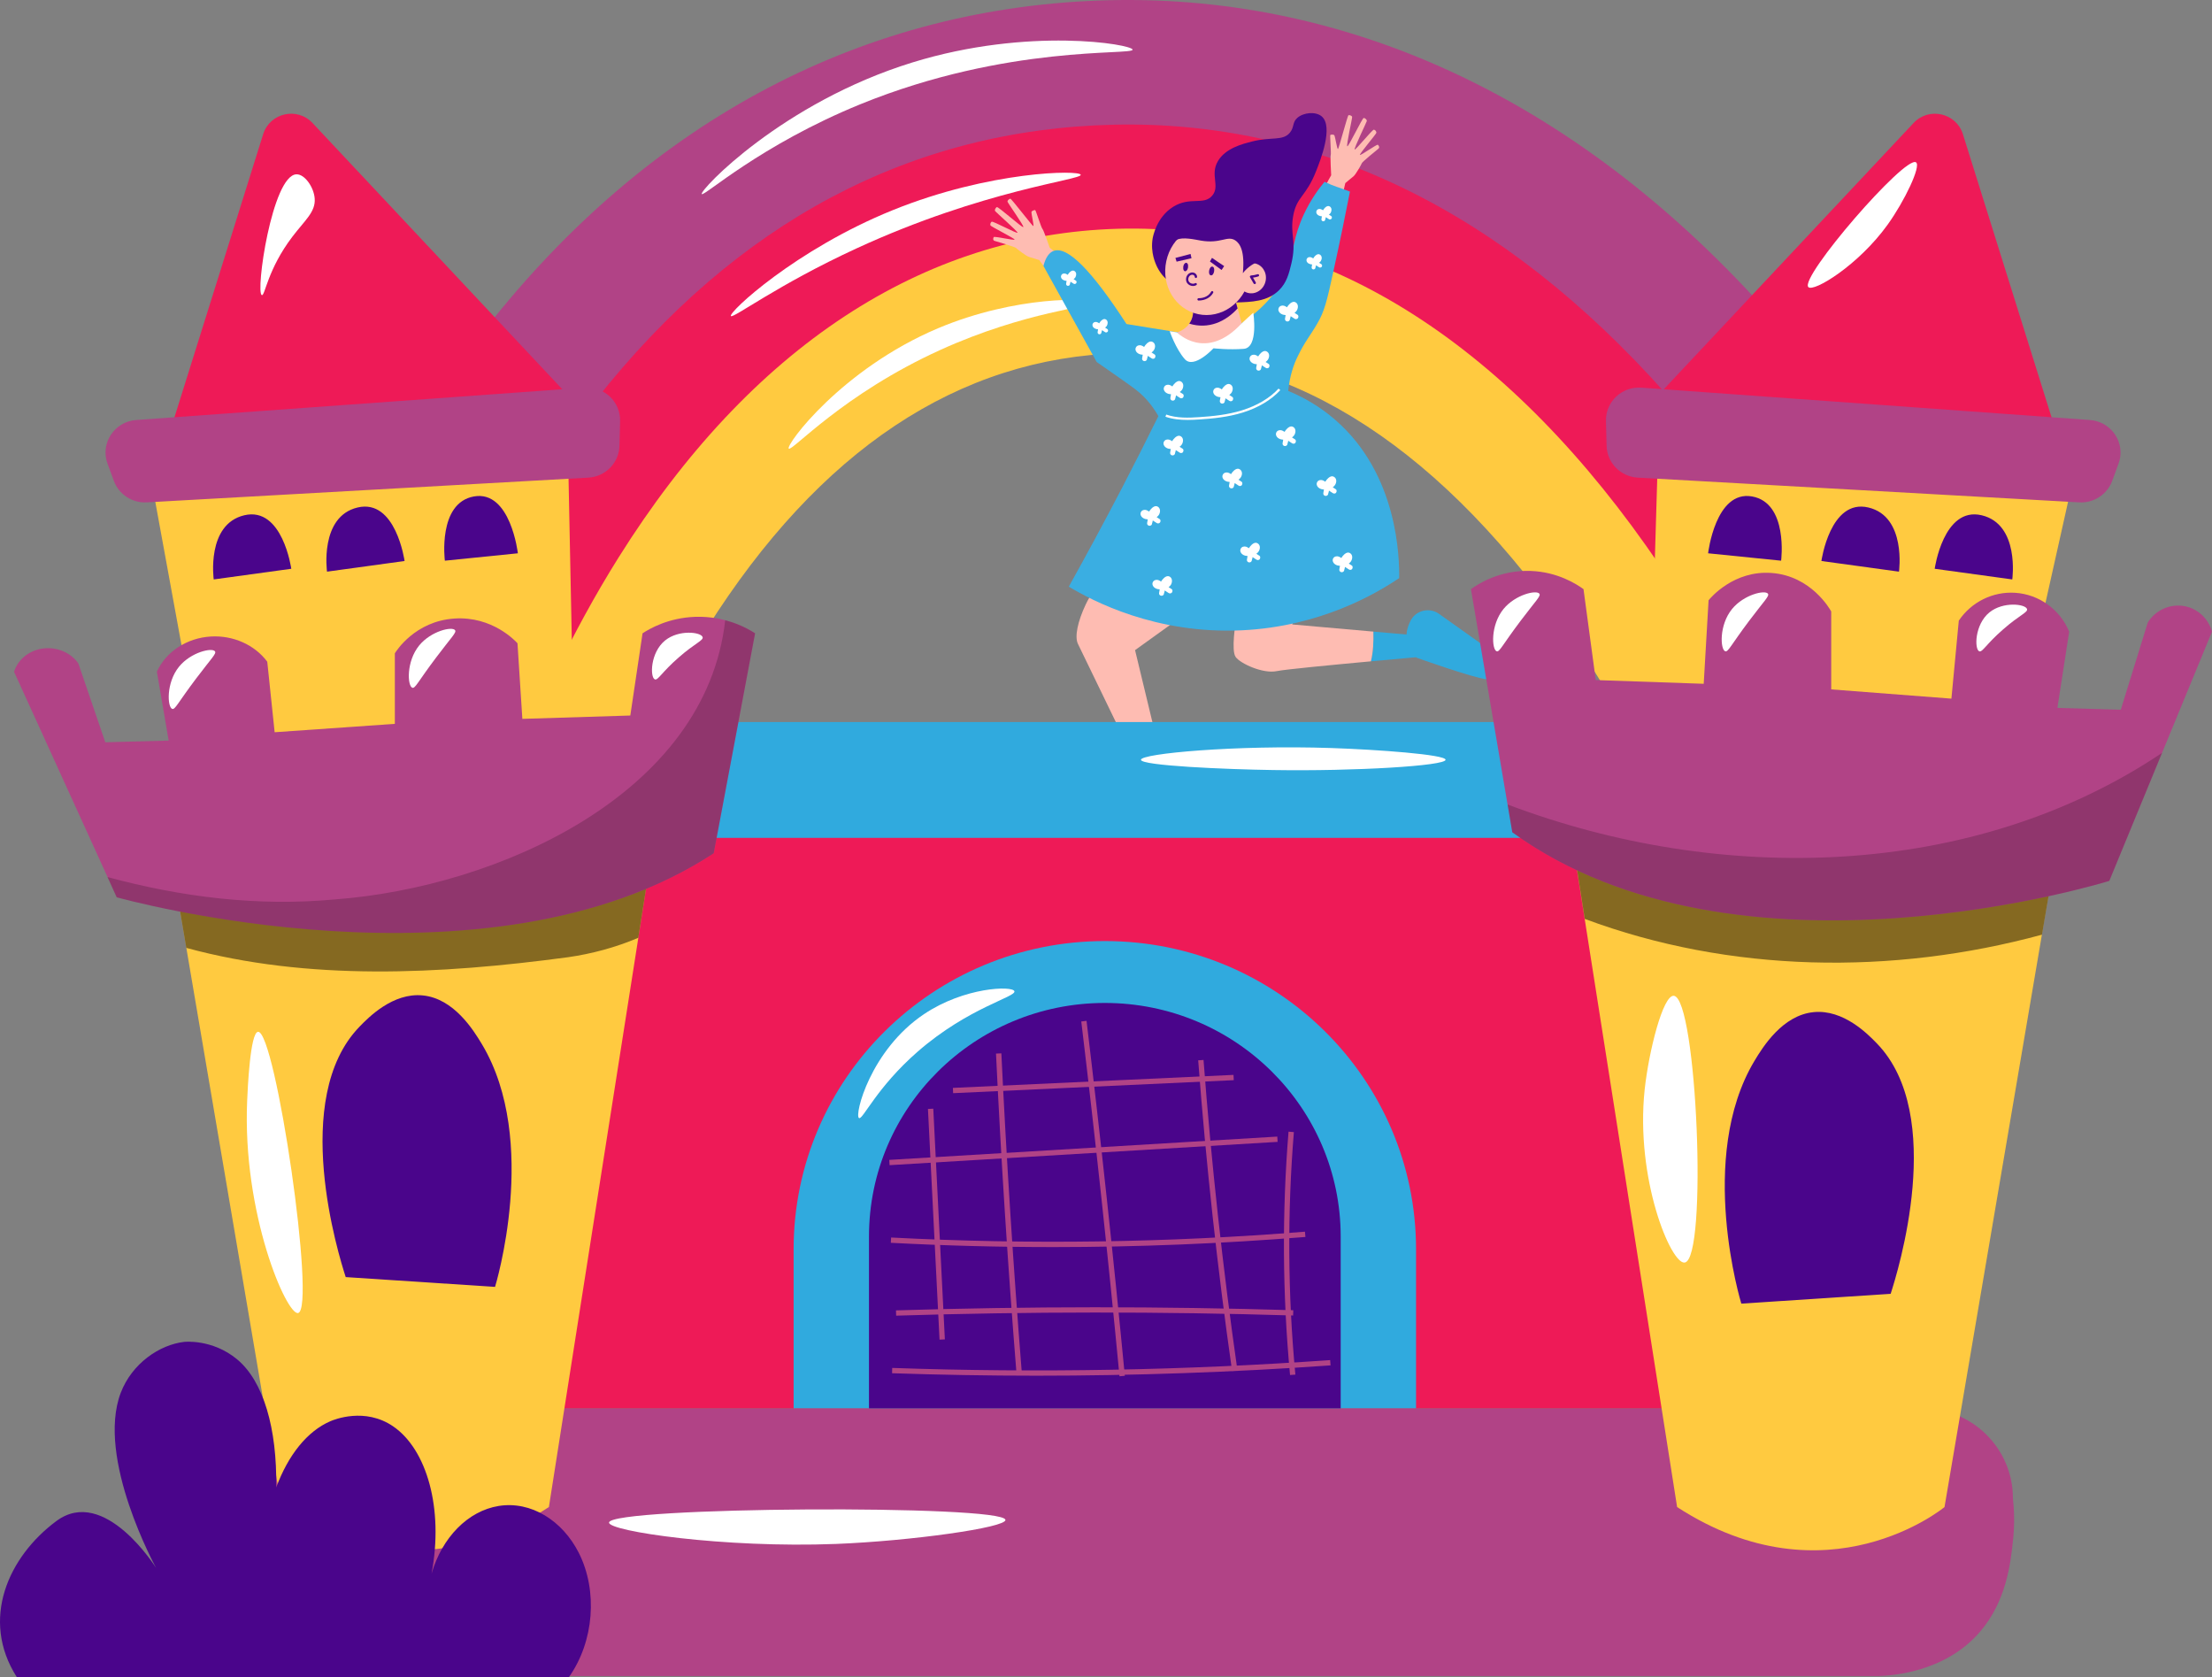 <?xml version="1.0" encoding="UTF-8"?>
<svg xmlns="http://www.w3.org/2000/svg" width="124" height="94" viewBox="0 0 124 94" fill="none">
  <rect x="0" y="0" width="124" height="94" fill="#808080" stroke="none"/>
  <path d="M103.653 47.339C102.293 47.339 101.004 46.506 100.471 45.138C100.44 45.059 97.183 36.869 90.745 28.927C82.435 18.675 72.968 13.606 62.599 13.859C52.252 14.112 43.375 19.294 36.209 29.259C30.66 36.974 28.279 44.785 28.256 44.859C27.702 46.698 25.792 47.74 23.983 47.178C22.174 46.615 21.153 44.671 21.703 42.828C21.809 42.47 24.379 33.966 30.558 25.305C38.943 13.554 49.963 7.181 62.432 6.876C74.887 6.571 86.546 12.708 96.149 24.629C103.218 33.404 106.686 42.178 106.831 42.544C107.531 44.336 106.673 46.367 104.916 47.077C104.507 47.26 104.076 47.339 103.653 47.339Z" fill="#EE1A57"></path>
  <path d="M107.566 40.469C106.069 40.469 104.657 39.637 104.067 38.268C104.032 38.19 100.449 29.999 93.376 22.058C84.24 11.806 73.831 6.736 62.432 6.989C51.059 7.251 41.297 12.429 33.419 22.393C27.319 30.108 24.7 37.919 24.674 37.993C24.067 39.833 21.963 40.875 19.978 40.312C17.993 39.75 16.87 37.806 17.469 35.962C17.588 35.605 20.409 27.101 27.204 18.44C36.421 6.688 48.541 0.316 62.251 0.011C75.943 -0.294 88.764 5.843 99.322 17.764C107.09 26.538 110.906 35.313 111.065 35.679C111.835 37.47 110.893 39.502 108.961 40.212C108.503 40.391 108.032 40.469 107.566 40.469Z" fill="#B14386"></path>
  <path d="M98.856 53.276C97.663 53.276 96.532 52.443 96.061 51.074C96.035 50.996 93.174 42.806 87.523 34.864C80.226 24.612 71.912 19.543 62.81 19.796C53.726 20.048 45.932 25.231 39.638 35.195C34.766 42.91 32.675 50.717 32.653 50.795C32.169 52.639 30.488 53.677 28.904 53.114C27.315 52.552 26.421 50.608 26.901 48.764C26.994 48.407 29.251 39.903 34.678 31.242C42.041 19.499 51.719 13.127 62.665 12.822C73.598 12.516 83.835 18.654 92.267 30.575C98.473 39.349 101.519 48.123 101.646 48.49C102.263 50.281 101.51 52.312 99.965 53.023C99.604 53.193 99.226 53.276 98.856 53.276Z" fill="#FFCA40"></path>
  <path d="M39.339 10.878C39.198 10.678 43.845 5.756 51.142 3.502C57.669 1.488 63.475 2.487 63.492 2.783C63.505 3.11 56.499 2.478 48.238 5.839C42.613 8.132 39.453 11.035 39.339 10.878Z" fill="white"></path>
  <path d="M40.972 17.713C40.831 17.504 44.59 13.986 50.052 11.776C55.496 9.574 60.531 9.522 60.584 9.796C60.641 10.084 55.157 10.629 48.009 13.925C43.582 15.965 41.082 17.874 40.972 17.713Z" fill="white"></path>
  <path d="M44.215 25.145C44.034 24.94 47.181 20.681 52.578 18.401C56.961 16.552 61.187 16.701 61.235 16.958C61.279 17.198 57.507 17.438 52.723 19.608C47.225 22.102 44.382 25.332 44.215 25.145Z" fill="white"></path>
  <path d="M64.712 40.931L63.629 36.438C64.514 35.801 65.394 35.165 66.279 34.533C65.055 33.657 63.832 32.785 62.608 31.909C62.199 32.175 61.376 32.785 60.861 33.883C60.421 34.816 60.227 35.683 60.429 36.093C60.605 36.455 61.917 39.162 62.912 41.215C63.515 41.319 64.175 41.38 64.712 40.931Z" fill="#FEBCB2"></path>
  <path d="M65.227 43.068L64.712 40.931C64.175 41.38 63.515 41.319 62.912 41.215C63.541 42.518 64.047 43.56 64.047 43.56C64.047 43.56 64.342 44.192 64.756 44.123C65.169 44.053 65.227 43.068 65.227 43.068Z" fill="#FFCA40"></path>
  <path d="M65.152 42.753C65.152 42.753 66.178 42.81 66.816 43.957L63.22 48.207C63.22 48.207 62.225 47.749 62.331 47.043C62.437 46.337 63.867 43.189 63.867 43.189C63.867 43.189 64.95 43.49 65.152 42.753Z" fill="#FFCA40"></path>
  <path d="M62.718 17.886C62.555 17.66 62.384 17.433 62.199 17.206C61.191 15.938 60.117 14.909 59.069 14.068L58.995 14.007C58.99 14.007 58.99 14.003 58.986 13.998L58.845 13.885C58.845 13.885 58.497 12.874 58.436 12.826C58.374 12.774 58.066 11.784 58.031 11.775C57.995 11.767 57.828 11.806 57.819 11.893C57.811 11.98 57.973 12.656 57.925 12.669C57.877 12.682 56.693 11.121 56.635 11.134C56.578 11.148 56.459 11.23 56.481 11.309C56.503 11.387 57.414 12.665 57.366 12.726C57.318 12.791 55.953 11.562 55.878 11.605C55.808 11.649 55.737 11.771 55.79 11.836C55.843 11.906 57.071 12.987 57.04 13.044C57.005 13.105 55.663 12.381 55.592 12.425C55.522 12.468 55.5 12.577 55.522 12.634C55.548 12.695 56.873 13.362 56.877 13.427C56.877 13.493 55.737 13.227 55.707 13.288C55.672 13.349 55.641 13.475 55.768 13.506C55.896 13.536 56.913 13.846 56.952 13.894C56.992 13.942 57.529 14.356 57.683 14.399C57.828 14.438 58.207 14.561 58.264 14.578C58.568 14.988 59.259 15.969 59.822 17.11C60.055 17.581 60.231 18.017 60.65 18.632C60.799 18.854 60.944 19.037 61.138 19.29C61.547 19.822 61.899 20.24 62.142 20.528L63.744 18.749C63.396 18.466 63.057 18.174 62.718 17.886Z" fill="#FEBCB2"></path>
  <path d="M72.607 14.966C72.673 14.696 72.744 14.421 72.823 14.142C73.263 12.595 73.853 11.239 74.482 10.071L74.531 9.988C74.531 9.984 74.535 9.984 74.535 9.979L74.623 9.823C74.623 9.823 74.562 8.759 74.597 8.689C74.632 8.619 74.544 7.586 74.575 7.565C74.606 7.543 74.768 7.517 74.808 7.595C74.848 7.674 74.953 8.358 75.002 8.354C75.05 8.349 75.539 6.462 75.596 6.453C75.653 6.444 75.79 6.479 75.798 6.558C75.807 6.636 75.459 8.157 75.525 8.201C75.596 8.24 76.371 6.597 76.45 6.61C76.533 6.623 76.639 6.71 76.617 6.793C76.595 6.876 75.886 8.336 75.939 8.38C75.992 8.423 76.934 7.251 77.017 7.268C77.101 7.281 77.158 7.373 77.158 7.438C77.158 7.504 76.208 8.615 76.234 8.681C76.256 8.742 77.189 8.07 77.238 8.114C77.29 8.157 77.365 8.262 77.264 8.341C77.158 8.419 76.357 9.082 76.344 9.143C76.326 9.204 75.996 9.788 75.873 9.884C75.759 9.971 75.459 10.228 75.415 10.263C75.292 10.755 75.032 11.924 74.949 13.188C74.914 13.711 74.914 14.181 74.764 14.905C74.711 15.166 74.65 15.389 74.57 15.698C74.399 16.343 74.236 16.862 74.126 17.219L72.022 16.169C72.211 15.759 72.409 15.363 72.607 14.966Z" fill="#FEBCB2"></path>
  <path d="M79.61 35.204L79.068 35.583L76.987 35.4C77.004 35.958 76.982 36.529 76.85 37.065C78.303 36.93 79.478 36.83 79.478 36.83C79.478 36.83 80.204 36.241 80.222 35.997C80.239 35.758 79.61 35.204 79.61 35.204Z" fill="#30AADE"></path>
  <path d="M72.44 34.999L72.766 33.957L69.271 34.868C69.271 34.868 69.007 36.451 69.267 36.821C69.526 37.192 70.807 37.776 71.569 37.615C72.022 37.519 74.729 37.262 76.85 37.066C76.982 36.529 77.004 35.958 76.987 35.4L72.44 34.999Z" fill="#FEBCB2"></path>
  <path d="M69.606 18.117C71.257 16.984 71.921 15.833 72.216 14.97C72.529 14.064 72.498 13.288 73.088 12.019C73.471 11.195 73.924 10.581 74.25 10.189C74.531 10.324 74.76 10.411 74.923 10.468C74.98 10.489 75.024 10.502 75.13 10.537C75.231 10.572 75.376 10.624 75.676 10.738C75.434 11.976 75.126 13.484 74.747 15.214C74.373 16.932 74.241 17.45 73.849 18.126C73.466 18.793 73.136 19.159 72.736 19.996C72.537 20.406 72.3 21.038 72.216 21.91C73.044 22.254 73.959 22.759 74.835 23.518C78.391 26.587 78.448 31.32 78.435 32.401C77.146 33.269 74.034 35.112 69.637 35.326C64.778 35.561 61.226 33.665 59.914 32.881C60.918 31.085 61.917 29.228 62.912 27.319C63.611 25.972 64.285 24.638 64.936 23.322C64.773 23.034 64.505 22.616 64.078 22.193C63.823 21.94 63.616 21.788 62.806 21.216C62.318 20.872 61.873 20.563 61.477 20.288C60.482 18.492 59.487 16.701 58.493 14.905C58.616 14.434 58.81 14.151 59.074 14.059C59.844 13.789 61.2 15.153 63.149 18.161C64.091 18.314 65.037 18.466 65.979 18.619L69.606 18.117Z" fill="#3AAEE2"></path>
  <path d="M78.844 35.614C78.844 35.614 78.835 35.226 79.09 34.759C79.398 34.193 80.147 34.031 80.67 34.406L83.892 36.695C84.302 36.987 84.323 37.589 83.927 37.894C83.773 38.011 83.588 38.09 83.377 38.077C82.66 38.025 79.381 36.852 79.381 36.852C79.381 36.852 79.601 35.758 78.844 35.614Z" fill="#30AADE"></path>
  <path d="M66.608 16.675C66.89 17.032 66.965 17.507 66.793 17.917C66.573 18.449 66.045 18.61 65.979 18.628C66.027 18.684 66.85 19.652 67.99 19.329C69.196 18.985 69.606 18.122 69.606 18.122C69.434 17.49 69.262 16.853 69.091 16.221C68.263 16.369 67.436 16.522 66.608 16.675Z" fill="#FEBCB2"></path>
  <path d="M66.608 16.675C66.89 17.032 66.965 17.507 66.793 17.917C66.758 18 66.714 18.074 66.666 18.139C67.753 18.475 68.721 18.017 69.377 17.285C69.28 16.932 69.183 16.579 69.086 16.221C68.263 16.369 67.436 16.522 66.608 16.675Z" fill="#4A058B"></path>
  <path d="M64.615 13.362C64.632 13.27 64.826 12.176 65.763 11.592C66.714 10.999 67.471 11.527 67.951 10.969C68.413 10.428 67.815 9.805 68.277 9.025C68.699 8.31 69.646 8.066 70.187 7.931C71.278 7.652 71.925 7.918 72.317 7.425C72.564 7.116 72.436 6.854 72.731 6.601C73.079 6.301 73.752 6.24 74.087 6.519C74.778 7.09 73.994 9.042 73.792 9.557C73.206 11.06 72.696 10.982 72.493 12.102C72.304 13.153 72.696 13.51 72.392 14.77C72.256 15.336 72.132 15.838 71.705 16.261C71.058 16.906 70.156 16.927 69.263 16.953C68.787 16.967 67.634 16.984 66.406 16.33C65.878 16.051 65.262 15.72 64.888 15.005C64.773 14.778 64.483 14.155 64.615 13.362Z" fill="#4A058B"></path>
  <path d="M70.029 15.616C70.325 14.244 69.525 12.91 68.242 12.638C66.959 12.366 65.677 13.258 65.381 14.63C65.084 16.003 65.884 17.336 67.167 17.608C68.451 17.881 69.732 16.989 70.029 15.616Z" fill="#FEBCB2"></path>
  <path d="M66.362 14.844C66.371 14.818 66.384 14.796 66.402 14.778C66.419 14.761 66.433 14.748 66.45 14.739C66.468 14.726 66.486 14.726 66.503 14.731C66.516 14.735 66.525 14.739 66.538 14.744C66.56 14.757 66.573 14.778 66.587 14.809C66.591 14.826 66.596 14.84 66.6 14.857C66.604 14.892 66.604 14.931 66.6 14.97L66.596 15.005C66.591 15.036 66.582 15.062 66.569 15.088C66.56 15.114 66.547 15.136 66.529 15.153C66.512 15.171 66.499 15.184 66.481 15.193C66.463 15.206 66.446 15.206 66.428 15.201C66.415 15.197 66.406 15.193 66.393 15.188C66.371 15.175 66.358 15.153 66.345 15.123C66.34 15.105 66.336 15.092 66.331 15.075C66.327 15.04 66.327 15.001 66.331 14.962L66.336 14.927C66.34 14.896 66.349 14.866 66.362 14.844Z" fill="#4A058B"></path>
  <path d="M67.964 14.944C68.149 14.975 68.065 15.463 67.88 15.432C67.691 15.402 67.779 14.914 67.964 14.944Z" fill="#4A058B"></path>
  <path d="M67.942 14.452L67.828 14.656L68.479 15.132C68.528 15.057 68.576 14.988 68.624 14.914C68.395 14.765 68.171 14.608 67.942 14.452Z" fill="#4A058B"></path>
  <path d="M65.891 14.456L65.957 14.665L66.793 14.473C66.776 14.395 66.758 14.316 66.741 14.234C66.459 14.312 66.177 14.386 65.891 14.456Z" fill="#4A058B"></path>
  <path d="M69.386 15.467C69.306 15.929 69.593 16.361 70.024 16.431C70.455 16.5 70.873 16.182 70.953 15.72C71.032 15.258 70.746 14.826 70.314 14.757C69.883 14.687 69.465 15.005 69.386 15.467Z" fill="#FEBCB2"></path>
  <path d="M70.332 15.921C70.311 15.921 70.288 15.908 70.275 15.89L70.073 15.537C70.064 15.52 70.06 15.493 70.073 15.476C70.082 15.459 70.104 15.445 70.126 15.441C70.249 15.432 70.372 15.411 70.495 15.371C70.531 15.358 70.566 15.38 70.579 15.411C70.592 15.445 70.57 15.48 70.539 15.493C70.442 15.524 70.341 15.55 70.24 15.559L70.394 15.825C70.412 15.855 70.403 15.894 70.372 15.912C70.355 15.921 70.346 15.921 70.332 15.921Z" fill="#4A058B"></path>
  <path d="M66.881 16.03C66.749 16.03 66.613 15.964 66.542 15.855C66.437 15.69 66.485 15.445 66.648 15.332C66.732 15.275 66.837 15.254 66.925 15.284C67.031 15.315 67.106 15.415 67.106 15.515C67.106 15.55 67.07 15.581 67.04 15.581C67.004 15.581 66.974 15.55 66.974 15.515C66.974 15.472 66.934 15.424 66.886 15.406C66.833 15.389 66.771 15.402 66.718 15.437C66.613 15.511 66.578 15.677 66.648 15.786C66.718 15.894 66.886 15.934 66.996 15.873C67.026 15.855 67.066 15.864 67.084 15.894C67.101 15.925 67.093 15.964 67.062 15.982C67.009 16.012 66.943 16.03 66.881 16.03Z" fill="#4A058B"></path>
  <path d="M65.962 13.445C66.287 13.262 67 13.432 67.313 13.484C68.44 13.68 68.792 13.183 69.245 13.471C69.513 13.645 69.791 14.081 69.672 15.311C69.94 14.957 70.332 14.718 70.75 14.565C70.821 14.539 70.9 14.508 70.931 14.439C70.948 14.399 70.944 14.356 70.94 14.312C70.856 13.733 70.411 13.279 69.976 12.887C69.61 12.556 69.227 12.229 68.761 12.067C67.982 11.793 67.11 12.015 66.349 12.338C66.014 12.481 65.675 12.651 65.447 12.93C65.31 13.101 65.222 13.318 65.218 13.536C65.218 13.624 65.227 13.741 65.323 13.78C65.425 13.82 65.517 13.698 65.596 13.65C65.711 13.567 65.838 13.515 65.962 13.445Z" fill="#4A058B"></path>
  <path d="M67.19 16.845C67.154 16.845 67.124 16.814 67.124 16.779C67.124 16.744 67.154 16.714 67.19 16.714C67.511 16.714 67.766 16.579 67.894 16.348C67.911 16.317 67.951 16.304 67.982 16.322C68.013 16.339 68.026 16.378 68.008 16.409C67.854 16.683 67.559 16.84 67.19 16.845Z" fill="#4A058B"></path>
  <path d="M65.979 18.627C65.979 18.627 67.594 20.301 69.606 18.122L70.257 17.524C70.257 17.524 70.565 19.486 69.72 19.552C68.875 19.617 68.026 19.521 68.026 19.521C68.026 19.521 66.93 20.707 66.419 20.131C65.909 19.556 65.57 18.562 65.57 18.562L65.979 18.627Z" fill="white"></path>
  <path d="M64.646 19.185C64.483 19.063 64.311 19.216 64.21 19.338C64.179 19.373 64.162 19.412 64.135 19.447C64.131 19.442 64.131 19.438 64.126 19.438C64.03 19.373 63.933 19.325 63.814 19.36C63.691 19.395 63.625 19.525 63.664 19.643C63.717 19.8 63.898 19.878 64.06 19.883C64.047 19.948 64.038 20.018 64.025 20.083C64.012 20.149 64.056 20.218 64.122 20.236C64.184 20.253 64.263 20.227 64.289 20.162C64.294 20.149 64.294 20.14 64.298 20.127C64.298 20.122 64.298 20.122 64.298 20.118C64.316 20.061 64.333 20.005 64.342 19.944C64.351 19.948 64.36 19.957 64.368 19.961C64.43 20 64.487 20.04 64.549 20.079C64.58 20.101 64.611 20.114 64.65 20.109C64.685 20.105 64.725 20.088 64.743 20.057C64.782 20 64.787 19.904 64.721 19.865C64.663 19.83 64.611 19.796 64.553 19.756C64.602 19.721 64.646 19.682 64.677 19.634C64.769 19.499 64.791 19.294 64.646 19.185Z" fill="white"></path>
  <path d="M60.249 15.201C60.122 15.105 59.989 15.223 59.91 15.319C59.888 15.345 59.871 15.376 59.853 15.406C59.849 15.402 59.849 15.402 59.844 15.397C59.77 15.35 59.695 15.31 59.602 15.336C59.505 15.363 59.453 15.463 59.483 15.554C59.523 15.676 59.664 15.738 59.791 15.742C59.783 15.794 59.774 15.847 59.765 15.899C59.756 15.951 59.791 16.003 59.84 16.017C59.888 16.029 59.95 16.008 59.968 15.96C59.972 15.951 59.972 15.942 59.976 15.934C59.976 15.929 59.976 15.929 59.976 15.925C59.989 15.881 60.003 15.838 60.012 15.79C60.02 15.794 60.025 15.799 60.034 15.803C60.082 15.833 60.126 15.864 60.174 15.894C60.196 15.912 60.223 15.921 60.254 15.916C60.28 15.912 60.311 15.899 60.328 15.877C60.359 15.833 60.364 15.759 60.311 15.729C60.267 15.703 60.223 15.672 60.183 15.646C60.218 15.62 60.254 15.589 60.28 15.55C60.342 15.445 60.359 15.289 60.249 15.201Z" fill="white"></path>
  <path d="M62.014 17.917C61.886 17.821 61.754 17.939 61.675 18.035C61.653 18.061 61.635 18.091 61.618 18.122C61.613 18.117 61.613 18.117 61.609 18.113C61.534 18.065 61.459 18.026 61.367 18.052C61.27 18.078 61.217 18.178 61.248 18.27C61.288 18.392 61.428 18.453 61.556 18.457C61.547 18.51 61.538 18.562 61.53 18.614C61.521 18.667 61.556 18.719 61.605 18.732C61.653 18.745 61.715 18.723 61.732 18.675C61.737 18.667 61.737 18.658 61.741 18.649C61.741 18.645 61.741 18.645 61.741 18.64C61.754 18.597 61.767 18.553 61.776 18.505C61.785 18.51 61.789 18.514 61.798 18.518C61.847 18.549 61.891 18.579 61.939 18.61C61.961 18.627 61.987 18.636 62.018 18.632C62.045 18.627 62.075 18.614 62.093 18.593C62.124 18.549 62.128 18.475 62.075 18.444C62.032 18.418 61.987 18.388 61.948 18.361C61.983 18.335 62.018 18.305 62.045 18.266C62.106 18.161 62.124 18.004 62.014 17.917Z" fill="white"></path>
  <path d="M74.561 11.584C74.434 11.488 74.302 11.605 74.222 11.701C74.2 11.727 74.183 11.758 74.165 11.788C74.161 11.784 74.161 11.784 74.156 11.78C74.082 11.732 74.007 11.693 73.914 11.719C73.817 11.745 73.765 11.845 73.795 11.937C73.835 12.059 73.976 12.12 74.103 12.124C74.095 12.176 74.086 12.229 74.077 12.281C74.068 12.333 74.103 12.386 74.152 12.399C74.2 12.412 74.262 12.39 74.279 12.342C74.284 12.333 74.284 12.325 74.288 12.316C74.288 12.312 74.288 12.312 74.288 12.307C74.302 12.264 74.315 12.22 74.324 12.172C74.332 12.176 74.337 12.181 74.346 12.185C74.394 12.216 74.438 12.246 74.486 12.277C74.508 12.294 74.535 12.303 74.566 12.298C74.592 12.294 74.623 12.281 74.641 12.259C74.671 12.216 74.676 12.142 74.623 12.111C74.579 12.085 74.535 12.054 74.495 12.028C74.53 12.002 74.566 11.972 74.592 11.932C74.654 11.828 74.671 11.671 74.561 11.584Z" fill="white"></path>
  <path d="M74.011 14.282C73.884 14.186 73.752 14.303 73.672 14.399C73.65 14.425 73.633 14.456 73.615 14.486C73.611 14.482 73.611 14.482 73.606 14.478C73.532 14.43 73.457 14.391 73.364 14.417C73.268 14.443 73.215 14.543 73.246 14.635C73.285 14.757 73.426 14.818 73.554 14.822C73.545 14.874 73.536 14.927 73.527 14.979C73.519 15.031 73.554 15.084 73.602 15.097C73.65 15.11 73.712 15.088 73.73 15.04C73.734 15.031 73.734 15.023 73.739 15.014C73.739 15.01 73.739 15.01 73.739 15.005C73.752 14.962 73.765 14.918 73.774 14.87C73.783 14.874 73.787 14.879 73.796 14.883C73.844 14.914 73.888 14.944 73.937 14.975C73.959 14.992 73.985 15.001 74.016 14.996C74.042 14.992 74.073 14.979 74.091 14.957C74.121 14.914 74.126 14.84 74.073 14.809C74.029 14.783 73.985 14.752 73.945 14.726C73.981 14.7 74.016 14.67 74.042 14.63C74.108 14.526 74.121 14.369 74.011 14.282Z" fill="white"></path>
  <path d="M69.003 21.565C68.84 21.443 68.668 21.596 68.567 21.718C68.536 21.753 68.519 21.792 68.492 21.827C68.488 21.822 68.488 21.818 68.483 21.818C68.387 21.753 68.29 21.705 68.171 21.739C68.048 21.774 67.982 21.905 68.021 22.023C68.074 22.18 68.254 22.258 68.417 22.263C68.404 22.328 68.395 22.398 68.382 22.463C68.369 22.533 68.413 22.598 68.479 22.616C68.541 22.633 68.62 22.607 68.646 22.542C68.651 22.529 68.651 22.52 68.655 22.507C68.655 22.502 68.655 22.502 68.655 22.498C68.673 22.441 68.69 22.385 68.699 22.324C68.708 22.328 68.717 22.337 68.725 22.341C68.787 22.38 68.844 22.42 68.906 22.459C68.937 22.481 68.968 22.494 69.007 22.489C69.042 22.485 69.082 22.468 69.1 22.437C69.139 22.38 69.144 22.284 69.078 22.245C69.02 22.21 68.968 22.175 68.91 22.136C68.959 22.101 69.003 22.062 69.034 22.014C69.122 21.875 69.144 21.674 69.003 21.565Z" fill="white"></path>
  <path d="M71.04 19.717C70.877 19.595 70.706 19.748 70.605 19.87C70.574 19.904 70.556 19.944 70.53 19.979C70.525 19.974 70.525 19.97 70.521 19.97C70.424 19.904 70.327 19.857 70.209 19.891C70.085 19.926 70.019 20.057 70.059 20.175C70.112 20.332 70.292 20.41 70.455 20.415C70.442 20.48 70.433 20.55 70.42 20.615C70.407 20.68 70.451 20.75 70.517 20.768C70.578 20.785 70.657 20.759 70.684 20.694C70.688 20.68 70.688 20.672 70.693 20.659C70.693 20.654 70.693 20.654 70.693 20.65C70.71 20.593 70.728 20.537 70.737 20.476C70.746 20.48 70.754 20.489 70.763 20.493C70.825 20.532 70.882 20.572 70.944 20.611C70.974 20.633 71.005 20.646 71.045 20.641C71.08 20.637 71.12 20.619 71.137 20.589C71.177 20.532 71.181 20.436 71.115 20.397C71.058 20.362 71.005 20.327 70.948 20.288C70.996 20.253 71.04 20.214 71.071 20.166C71.164 20.027 71.186 19.826 71.04 19.717Z" fill="white"></path>
  <path d="M72.656 16.962C72.493 16.84 72.321 16.993 72.22 17.115C72.189 17.15 72.171 17.189 72.145 17.224C72.141 17.22 72.141 17.215 72.136 17.215C72.039 17.15 71.943 17.102 71.824 17.137C71.701 17.172 71.635 17.302 71.674 17.42C71.727 17.577 71.907 17.655 72.07 17.66C72.057 17.725 72.048 17.795 72.035 17.86C72.022 17.926 72.066 17.995 72.132 18.013C72.193 18.03 72.273 18.004 72.299 17.939C72.303 17.926 72.303 17.917 72.308 17.904C72.308 17.899 72.308 17.899 72.308 17.895C72.326 17.838 72.343 17.782 72.352 17.721C72.361 17.725 72.37 17.734 72.378 17.738C72.44 17.777 72.497 17.817 72.559 17.856C72.59 17.878 72.62 17.891 72.66 17.887C72.695 17.882 72.735 17.865 72.757 17.834C72.796 17.777 72.801 17.682 72.735 17.642C72.678 17.608 72.625 17.573 72.568 17.533C72.616 17.498 72.66 17.459 72.691 17.411C72.774 17.276 72.796 17.071 72.656 16.962Z" fill="white"></path>
  <path d="M66.23 21.399C66.067 21.277 65.895 21.43 65.794 21.552C65.763 21.587 65.746 21.626 65.719 21.661C65.715 21.657 65.715 21.652 65.71 21.652C65.614 21.587 65.517 21.539 65.398 21.574C65.275 21.609 65.209 21.74 65.248 21.857C65.301 22.014 65.482 22.093 65.644 22.097C65.631 22.162 65.622 22.232 65.609 22.298C65.596 22.363 65.64 22.433 65.706 22.45C65.768 22.468 65.847 22.441 65.873 22.376C65.878 22.363 65.878 22.354 65.882 22.341C65.882 22.337 65.882 22.337 65.882 22.332C65.9 22.276 65.917 22.219 65.926 22.158C65.935 22.162 65.944 22.171 65.953 22.175C66.014 22.215 66.071 22.254 66.133 22.293C66.164 22.315 66.195 22.328 66.234 22.324C66.269 22.319 66.309 22.302 66.327 22.271C66.366 22.215 66.371 22.119 66.305 22.08C66.247 22.045 66.195 22.01 66.137 21.971C66.186 21.936 66.23 21.896 66.261 21.849C66.349 21.713 66.371 21.509 66.23 21.399Z" fill="white"></path>
  <path d="M66.217 24.468C66.054 24.346 65.882 24.499 65.781 24.621C65.75 24.656 65.733 24.695 65.706 24.73C65.702 24.725 65.702 24.721 65.697 24.721C65.6 24.656 65.504 24.608 65.385 24.642C65.261 24.677 65.195 24.808 65.235 24.926C65.288 25.083 65.468 25.161 65.631 25.166C65.618 25.231 65.609 25.301 65.596 25.366C65.583 25.436 65.627 25.501 65.693 25.519C65.754 25.536 65.834 25.51 65.86 25.445C65.865 25.432 65.865 25.423 65.869 25.41C65.869 25.405 65.869 25.405 65.869 25.401C65.886 25.344 65.904 25.288 65.913 25.227C65.922 25.231 65.93 25.24 65.939 25.244C66.001 25.283 66.058 25.323 66.12 25.362C66.151 25.384 66.181 25.397 66.221 25.392C66.256 25.388 66.296 25.37 66.314 25.34C66.353 25.283 66.358 25.187 66.291 25.148C66.234 25.113 66.181 25.078 66.124 25.039C66.173 25.004 66.217 24.965 66.247 24.917C66.335 24.782 66.358 24.577 66.217 24.468Z" fill="white"></path>
  <path d="M72.519 23.945C72.356 23.823 72.185 23.976 72.084 24.098C72.053 24.133 72.035 24.172 72.009 24.207C72.004 24.202 72.004 24.198 72 24.198C71.903 24.133 71.806 24.085 71.688 24.119C71.564 24.154 71.498 24.285 71.538 24.403C71.591 24.56 71.771 24.638 71.934 24.643C71.921 24.708 71.912 24.778 71.899 24.843C71.886 24.913 71.93 24.978 71.996 24.996C72.057 25.013 72.136 24.987 72.163 24.922C72.167 24.909 72.167 24.9 72.172 24.887C72.172 24.882 72.172 24.882 72.172 24.878C72.189 24.821 72.207 24.765 72.216 24.704C72.225 24.708 72.233 24.717 72.242 24.721C72.304 24.76 72.361 24.799 72.422 24.839C72.453 24.86 72.484 24.874 72.524 24.869C72.559 24.865 72.599 24.848 72.616 24.817C72.656 24.76 72.66 24.664 72.594 24.625C72.537 24.59 72.484 24.555 72.427 24.516C72.475 24.481 72.519 24.442 72.55 24.394C72.638 24.259 72.66 24.054 72.519 23.945Z" fill="white"></path>
  <path d="M69.518 26.316C69.355 26.194 69.183 26.347 69.082 26.469C69.051 26.504 69.034 26.543 69.007 26.578C69.003 26.573 69.003 26.569 68.999 26.569C68.902 26.504 68.805 26.456 68.686 26.491C68.563 26.526 68.497 26.656 68.536 26.774C68.589 26.931 68.77 27.009 68.933 27.014C68.919 27.079 68.91 27.149 68.897 27.214C68.884 27.28 68.928 27.349 68.994 27.367C69.056 27.384 69.135 27.358 69.161 27.293C69.166 27.28 69.166 27.271 69.17 27.258C69.17 27.254 69.17 27.254 69.17 27.249C69.188 27.192 69.205 27.136 69.214 27.075C69.223 27.079 69.232 27.088 69.241 27.092C69.302 27.131 69.359 27.171 69.421 27.21C69.452 27.232 69.483 27.245 69.522 27.241C69.558 27.236 69.597 27.219 69.615 27.188C69.654 27.131 69.659 27.036 69.593 26.996C69.535 26.962 69.483 26.927 69.425 26.887C69.474 26.852 69.518 26.813 69.549 26.765C69.641 26.63 69.663 26.43 69.518 26.316Z" fill="white"></path>
  <path d="M64.927 28.413C64.764 28.291 64.593 28.443 64.491 28.565C64.46 28.6 64.443 28.64 64.416 28.674C64.412 28.67 64.412 28.666 64.408 28.666C64.311 28.6 64.214 28.552 64.095 28.587C63.972 28.622 63.906 28.753 63.946 28.871C63.998 29.027 64.179 29.106 64.342 29.11C64.329 29.176 64.32 29.245 64.306 29.311C64.293 29.381 64.337 29.446 64.403 29.463C64.465 29.481 64.544 29.455 64.571 29.389C64.575 29.376 64.575 29.367 64.579 29.355C64.579 29.35 64.579 29.35 64.579 29.346C64.597 29.289 64.615 29.232 64.623 29.171C64.632 29.176 64.641 29.184 64.65 29.189C64.711 29.228 64.769 29.267 64.83 29.306C64.861 29.328 64.892 29.341 64.931 29.337C64.967 29.333 65.006 29.315 65.028 29.285C65.068 29.228 65.072 29.132 65.006 29.093C64.949 29.058 64.896 29.023 64.839 28.984C64.888 28.949 64.931 28.91 64.962 28.862C65.046 28.727 65.068 28.522 64.927 28.413Z" fill="white"></path>
  <path d="M74.803 26.739C74.641 26.617 74.469 26.77 74.368 26.892C74.337 26.927 74.319 26.966 74.293 27.001C74.289 26.996 74.289 26.992 74.284 26.992C74.187 26.927 74.091 26.879 73.972 26.913C73.848 26.948 73.782 27.079 73.822 27.197C73.875 27.354 74.055 27.432 74.218 27.437C74.205 27.502 74.196 27.572 74.183 27.637C74.17 27.707 74.214 27.772 74.28 27.79C74.341 27.807 74.421 27.781 74.447 27.716C74.451 27.703 74.451 27.694 74.456 27.681C74.456 27.676 74.456 27.676 74.456 27.672C74.473 27.615 74.491 27.559 74.5 27.498C74.509 27.502 74.517 27.511 74.526 27.515C74.588 27.554 74.645 27.594 74.707 27.633C74.737 27.655 74.768 27.668 74.808 27.663C74.843 27.659 74.883 27.642 74.9 27.611C74.94 27.554 74.944 27.458 74.878 27.419C74.821 27.384 74.768 27.349 74.711 27.31C74.76 27.275 74.803 27.236 74.834 27.188C74.927 27.053 74.949 26.848 74.803 26.739Z" fill="white"></path>
  <path d="M70.521 30.466C70.359 30.344 70.187 30.496 70.086 30.619C70.055 30.653 70.037 30.693 70.011 30.727C70.006 30.723 70.006 30.719 70.002 30.719C69.905 30.653 69.808 30.605 69.689 30.64C69.566 30.675 69.5 30.806 69.54 30.924C69.593 31.081 69.773 31.159 69.936 31.163C69.923 31.229 69.914 31.299 69.901 31.364C69.888 31.434 69.931 31.499 69.998 31.517C70.059 31.534 70.138 31.508 70.165 31.442C70.169 31.429 70.169 31.421 70.174 31.407C70.174 31.403 70.174 31.403 70.174 31.399C70.191 31.342 70.209 31.285 70.218 31.224C70.226 31.229 70.235 31.238 70.244 31.242C70.306 31.281 70.363 31.32 70.424 31.36C70.455 31.381 70.486 31.394 70.526 31.39C70.561 31.386 70.6 31.368 70.618 31.338C70.658 31.281 70.662 31.185 70.596 31.146C70.539 31.111 70.486 31.076 70.429 31.037C70.477 31.002 70.521 30.963 70.552 30.915C70.644 30.775 70.667 30.575 70.521 30.466Z" fill="white"></path>
  <path d="M75.701 31.015C75.539 30.893 75.367 31.046 75.266 31.168C75.235 31.203 75.217 31.242 75.191 31.277C75.186 31.272 75.186 31.268 75.182 31.268C75.085 31.203 74.989 31.155 74.87 31.189C74.746 31.224 74.68 31.355 74.72 31.473C74.773 31.63 74.953 31.708 75.116 31.713C75.103 31.778 75.094 31.848 75.081 31.913C75.068 31.979 75.112 32.048 75.178 32.066C75.239 32.083 75.319 32.057 75.345 31.992C75.349 31.979 75.349 31.97 75.354 31.957C75.354 31.952 75.354 31.952 75.354 31.948C75.371 31.891 75.389 31.835 75.398 31.774C75.407 31.778 75.415 31.787 75.424 31.791C75.486 31.83 75.543 31.869 75.605 31.909C75.635 31.93 75.666 31.944 75.706 31.939C75.741 31.935 75.781 31.918 75.798 31.887C75.838 31.83 75.842 31.734 75.776 31.695C75.719 31.66 75.666 31.625 75.609 31.586C75.657 31.551 75.701 31.512 75.732 31.464C75.82 31.325 75.842 31.124 75.701 31.015Z" fill="white"></path>
  <path d="M65.597 32.336C65.434 32.214 65.262 32.366 65.161 32.488C65.13 32.523 65.112 32.562 65.086 32.597C65.082 32.593 65.082 32.589 65.077 32.589C64.98 32.523 64.883 32.475 64.765 32.51C64.641 32.545 64.575 32.676 64.615 32.794C64.668 32.95 64.848 33.029 65.011 33.033C64.998 33.099 64.989 33.169 64.976 33.234C64.963 33.304 65.007 33.369 65.073 33.386C65.134 33.404 65.214 33.378 65.24 33.312C65.244 33.299 65.244 33.291 65.249 33.277C65.249 33.273 65.249 33.273 65.249 33.269C65.266 33.212 65.284 33.155 65.293 33.094C65.302 33.099 65.31 33.107 65.319 33.112C65.381 33.151 65.438 33.19 65.5 33.23C65.531 33.251 65.561 33.264 65.601 33.26C65.636 33.256 65.676 33.238 65.698 33.208C65.737 33.151 65.742 33.055 65.676 33.016C65.618 32.981 65.566 32.946 65.508 32.907C65.557 32.872 65.601 32.833 65.632 32.785C65.715 32.65 65.737 32.445 65.597 32.336Z" fill="white"></path>
  <path d="M66.578 23.536C66.164 23.536 65.733 23.496 65.332 23.357L65.376 23.235C65.975 23.444 66.626 23.422 67.238 23.379C67.964 23.331 68.818 23.248 69.632 22.995C70.473 22.733 71.177 22.315 71.674 21.779L71.771 21.866C71.261 22.42 70.534 22.851 69.672 23.121C68.844 23.379 67.982 23.461 67.247 23.509C67.035 23.523 66.806 23.536 66.578 23.536Z" fill="white"></path>
  <path d="M112.839 83.962C112.839 81.185 110.563 78.932 107.76 78.932H105.26H19.525H17.025C14.221 78.932 11.946 81.185 11.946 83.962V85.452C11.968 85.47 11.99 85.487 12.012 85.505C11.972 85.81 11.946 86.119 11.946 86.438C11.946 90.583 15.339 93.939 19.52 93.939H105.26C105.929 93.921 108.988 93.782 110.986 91.468C112.473 89.75 112.707 87.601 112.834 86.433C112.953 85.413 112.905 84.555 112.839 83.962Z" fill="#B14386"></path>
  <path d="M95.194 43.429H28.679V78.932H95.194V43.429Z" fill="#EE1A57"></path>
  <path d="M95.194 40.469H28.679V46.96H95.194V40.469Z" fill="#30AADE"></path>
  <path d="M79.385 78.931H44.488V70.022C44.488 60.476 52.3 52.744 61.935 52.744C71.573 52.744 79.381 60.481 79.381 70.022V78.931H79.385Z" fill="#30AADE"></path>
  <path d="M9.397 24.608L14.754 7.517C15.128 6.327 16.659 5.978 17.518 6.893L32.711 23.086L9.397 24.608Z" fill="#EE1A57"></path>
  <path d="M15.779 84.467C15.779 84.467 22.363 89.92 30.77 84.467L36.927 45.286L9.459 47.33L15.779 84.467Z" fill="#FFCA40"></path>
  <g opacity="0.48">
    <path d="M9.459 47.33L10.445 53.127C17.262 54.984 24.63 54.618 31.843 53.65C33.155 53.463 34.506 53.105 35.782 52.561L36.927 45.286L9.459 47.33Z" fill="black"></path>
  </g>
  <path d="M11.409 42.906L8.53 27.166L31.835 25.039L32.191 42.583L11.409 42.906Z" fill="#FFCA40"></path>
  <path d="M19.38 71.578C18.988 70.371 16.246 61.566 20.154 57.543C20.652 57.029 22.02 55.625 23.697 55.791C25.449 55.961 26.549 57.748 27.02 58.532C30.264 63.955 27.751 72.127 27.751 72.127C24.96 71.944 22.17 71.761 19.38 71.578Z" fill="#4A058B"></path>
  <path d="M18.332 32.04L22.68 31.443C22.68 31.443 22.192 27.938 20.048 28.443C17.901 28.949 18.332 32.04 18.332 32.04Z" fill="#4A058B"></path>
  <path d="M11.981 32.476L16.329 31.878C16.329 31.878 15.841 28.374 13.697 28.879C11.549 29.385 11.981 32.476 11.981 32.476Z" fill="#4A058B"></path>
  <path d="M24.938 31.425C24.938 31.425 24.52 28.186 26.571 27.824C28.622 27.463 29.031 31.011 29.031 31.011L24.938 31.425Z" fill="#4A058B"></path>
  <path d="M7.633 23.54L32.776 21.727C33.868 21.648 34.792 22.52 34.761 23.605L34.726 24.987C34.7 25.942 33.943 26.718 32.979 26.77L8.227 28.157C7.412 28.2 6.664 27.712 6.383 26.953L6.03 25.994C5.604 24.857 6.405 23.631 7.633 23.54Z" fill="#B14386"></path>
  <path d="M0.789 37.654L6.545 50.29C6.545 50.29 27.332 56.144 40.012 47.823L42.331 35.496C41.962 35.256 40.729 34.515 38.973 34.572C37.464 34.624 36.412 35.239 36.02 35.496C35.791 37.03 35.562 38.569 35.334 40.103L29.282 40.291L29.009 36.054C28.899 35.932 27.596 34.524 25.47 34.668C23.257 34.816 22.205 36.503 22.134 36.616C22.134 37.933 22.134 39.249 22.134 40.57L15.396 41.04L14.982 37.087C14.278 36.141 13.072 35.601 11.818 35.675C10.484 35.753 9.305 36.52 8.794 37.645C9.014 38.931 9.234 40.221 9.455 41.507L5.903 41.603L4.393 37.187C3.957 36.551 3.13 36.224 2.329 36.359C1.59 36.485 0.987 36.991 0.789 37.654Z" fill="#B14386"></path>
  <g opacity="0.19">
    <path d="M40.654 34.764C39.563 44.514 27.913 49.732 18.754 50.412C14.423 50.813 10.167 50.277 6.026 49.157L6.541 50.29C6.541 50.29 27.328 56.144 40.007 47.823L42.327 35.496C42.094 35.343 41.504 34.986 40.654 34.764Z" fill="black"></path>
  </g>
  <path d="M109.005 84.467C109.005 84.467 102.421 89.92 94.015 84.467L87.857 45.286L115.325 47.33L109.005 84.467Z" fill="#FFCA40"></path>
  <g opacity="0.48">
    <path d="M114.467 52.387L115.33 47.33L87.862 45.286L88.839 51.502C96.968 54.536 106.078 54.667 114.467 52.387Z" fill="black"></path>
  </g>
  <path d="M113.296 39.911L116.245 26.722L92.954 25.039L92.518 39.728L113.296 39.911Z" fill="#FFCA40"></path>
  <path d="M115.387 24.608L110.035 7.517C109.661 6.327 108.129 5.978 107.271 6.893L92.078 23.086L115.387 24.608Z" fill="#EE1A57"></path>
  <path d="M105.986 72.515C106.378 71.308 109.12 62.503 105.212 58.48C104.714 57.966 103.345 56.562 101.669 56.728C99.921 56.898 98.816 58.685 98.346 59.469C95.102 64.892 97.615 73.065 97.615 73.065C100.405 72.882 103.196 72.698 105.986 72.515Z" fill="#4A058B"></path>
  <path d="M106.453 32.04L102.104 31.443C102.104 31.443 102.593 27.938 104.736 28.443C106.884 28.949 106.453 32.04 106.453 32.04Z" fill="#4A058B"></path>
  <path d="M112.804 32.476L108.455 31.878C108.455 31.878 108.944 28.374 111.087 28.879C113.235 29.385 112.804 32.476 112.804 32.476Z" fill="#4A058B"></path>
  <path d="M99.846 31.425C99.846 31.425 100.264 28.186 98.213 27.824C96.162 27.463 95.753 31.011 95.753 31.011L99.846 31.425Z" fill="#4A058B"></path>
  <path d="M124 35.404L118.243 49.374C118.243 49.374 97.456 55.847 84.776 46.65L82.457 33.02C82.827 32.754 84.059 31.935 85.815 32C87.325 32.057 88.377 32.737 88.768 33.02C88.997 34.72 89.226 36.416 89.455 38.116L95.507 38.325L95.779 33.644C95.889 33.508 97.192 31.952 99.318 32.114C101.532 32.279 102.584 34.145 102.654 34.271C102.654 35.727 102.654 37.183 102.654 38.639L109.392 39.157L109.806 34.785C110.51 33.739 111.716 33.142 112.97 33.225C114.304 33.312 115.484 34.162 115.994 35.404C115.774 36.83 115.554 38.251 115.334 39.676L118.886 39.781L120.4 34.89C120.835 34.188 121.663 33.822 122.464 33.975C123.199 34.11 123.797 34.668 124 35.404Z" fill="#B14386"></path>
  <g opacity="0.19">
    <path d="M84.513 45.09L84.777 46.646C97.457 55.847 118.243 49.37 118.243 49.37L121.197 42.2C110.621 49.292 96.475 49.618 84.513 45.09Z" fill="black"></path>
  </g>
  <path d="M117.156 23.54L92.012 21.727C90.921 21.648 89.996 22.52 90.027 23.605L90.062 24.987C90.089 25.942 90.846 26.718 91.81 26.77L116.562 28.157C117.376 28.2 118.124 27.712 118.406 26.953L118.758 25.994C119.185 24.857 118.384 23.631 117.156 23.54Z" fill="#B14386"></path>
  <path d="M75.156 78.932H48.713V69.307C48.713 62.076 54.633 56.213 61.935 56.213C69.236 56.213 75.156 62.076 75.156 69.307V78.932Z" fill="#4A058B"></path>
  <path d="M34.141 85.335C34.207 84.445 56.275 84.319 56.363 85.186C56.407 85.618 51.069 86.368 46.865 86.534C40.58 86.778 34.106 85.823 34.141 85.335Z" fill="white"></path>
  <path d="M13.856 61.671C13.882 61.069 14.023 57.852 14.468 57.831C15.445 57.783 17.734 73.361 16.712 73.592C16.074 73.736 13.574 68.022 13.856 61.671Z" fill="white"></path>
  <path d="M92.197 61.065C92.426 58.942 93.218 55.76 93.83 55.812C95.124 55.921 95.745 70.567 94.442 70.763C93.676 70.881 91.664 66.069 92.197 61.065Z" fill="white"></path>
  <path d="M23.116 38.547C22.839 38.456 22.76 37.083 23.499 36.176C24.164 35.365 25.352 35.095 25.51 35.322C25.603 35.452 25.312 35.705 24.459 36.839C23.437 38.19 23.279 38.6 23.116 38.547Z" fill="white"></path>
  <path d="M9.657 39.733C9.38 39.642 9.301 38.268 10.04 37.362C10.705 36.551 11.893 36.281 12.051 36.507C12.144 36.638 11.853 36.891 10.999 38.024C9.978 39.376 9.816 39.785 9.657 39.733Z" fill="white"></path>
  <path d="M36.707 38.077C36.434 37.959 36.447 36.577 37.283 35.897C38.058 35.269 39.308 35.426 39.387 35.71C39.444 35.897 38.956 36.05 38.049 36.847C37.099 37.671 36.883 38.151 36.707 38.077Z" fill="white"></path>
  <path d="M96.713 36.503C96.436 36.412 96.356 35.038 97.096 34.132C97.76 33.321 98.949 33.051 99.107 33.277C99.2 33.408 98.909 33.661 98.055 34.794C97.038 36.146 96.876 36.56 96.713 36.503Z" fill="white"></path>
  <path d="M83.901 36.503C83.624 36.412 83.544 35.038 84.284 34.132C84.948 33.321 86.137 33.051 86.295 33.277C86.388 33.408 86.097 33.661 85.243 34.794C84.222 36.146 84.059 36.56 83.901 36.503Z" fill="white"></path>
  <path d="M110.95 36.503C110.677 36.385 110.69 35.004 111.522 34.324C112.297 33.696 113.547 33.853 113.631 34.136C113.688 34.324 113.199 34.476 112.293 35.274C111.342 36.098 111.126 36.577 110.95 36.503Z" fill="white"></path>
  <path d="M14.679 16.54C14.305 16.436 15.251 9.823 16.616 9.77C17.073 9.753 17.593 10.481 17.641 11.126C17.698 11.88 17.095 12.338 16.387 13.271C14.996 15.102 14.855 16.593 14.679 16.54Z" fill="white"></path>
  <path d="M101.373 16.091C101.664 16.392 104.177 14.871 105.814 12.595C106.765 11.274 107.707 9.3 107.408 9.099C106.8 8.685 100.858 15.555 101.373 16.091Z" fill="white"></path>
  <path d="M63.959 42.584C63.955 42.235 69.28 41.746 74.624 41.925C77.212 42.012 81.041 42.291 81.036 42.584C81.032 42.923 75.948 43.233 71.371 43.159C68.677 43.12 63.959 42.915 63.959 42.584Z" fill="white"></path>
  <path d="M48.154 62.665C47.881 62.504 48.792 58.851 51.803 56.837C54.065 55.32 56.759 55.241 56.865 55.555C56.975 55.878 54.299 56.458 51.451 58.934C49.136 60.952 48.361 62.783 48.154 62.665Z" fill="white"></path>
  <path d="M32.451 87.043C31.535 85.226 29.771 84.114 27.953 84.406C26.232 84.685 24.784 86.167 24.194 88.194C24.881 84.541 23.921 81.229 22.038 79.943C20.453 78.862 18.737 79.564 18.521 79.655C17.218 80.217 16.153 81.556 15.484 83.369C15.537 80.069 14.776 77.41 13.279 76.177C11.893 75.035 10.331 75.209 10.331 75.209C8.94 75.366 7.399 76.421 6.77 78.06C5.366 81.739 8.751 87.876 8.751 87.88C8.751 87.88 5.863 83.251 3.165 85.248C0.467 87.244 -1.121 90.77 0.943 94H31.892C33.309 91.995 33.516 89.162 32.451 87.043Z" fill="#4A058B"></path>
  <path d="M52.318 62.139L52.019 62.154L52.668 75.084L52.967 75.069L52.318 62.139Z" fill="#B14386"></path>
  <path d="M56.983 76.979C56.504 71.038 56.116 65.01 55.834 59.051L56.134 59.038C56.42 64.992 56.807 71.02 57.282 76.957L56.983 76.979Z" fill="#B14386"></path>
  <path d="M62.757 77.136C62.128 70.528 61.406 63.837 60.614 57.251L60.909 57.216C61.701 63.806 62.423 70.497 63.056 77.11L62.757 77.136Z" fill="#B14386"></path>
  <path d="M69.069 76.844C68.246 71.086 67.608 65.228 67.168 59.43L67.467 59.408C67.907 65.201 68.545 71.051 69.368 76.8L69.069 76.844Z" fill="#B14386"></path>
  <path d="M72.317 77.066C71.89 72.541 71.863 67.952 72.233 63.427L72.532 63.453C72.162 67.965 72.189 72.537 72.616 77.044L72.317 77.066Z" fill="#B14386"></path>
  <path d="M69.148 60.245L53.417 60.974L53.431 61.27L69.162 60.541L69.148 60.245Z" fill="#B14386"></path>
  <path d="M71.602 63.703L49.85 65.009L49.868 65.305L71.62 63.999L71.602 63.703Z" fill="#B14386"></path>
  <path d="M59.065 69.896C56.015 69.896 52.969 69.817 49.937 69.656L49.954 69.36C57.656 69.761 65.464 69.652 73.153 69.033L73.179 69.329C68.496 69.704 63.778 69.896 59.065 69.896Z" fill="#B14386"></path>
  <path d="M50.236 73.74L50.227 73.444C57.617 73.213 65.108 73.213 72.498 73.435L72.489 73.731C65.104 73.505 57.617 73.509 50.236 73.74Z" fill="#B14386"></path>
  <path d="M58.092 77.105C55.39 77.105 52.696 77.057 50.007 76.966L50.016 76.669C58.167 76.953 66.428 76.805 74.566 76.229L74.588 76.526C69.122 76.913 63.598 77.105 58.092 77.105Z" fill="#B14386"></path>
</svg>
